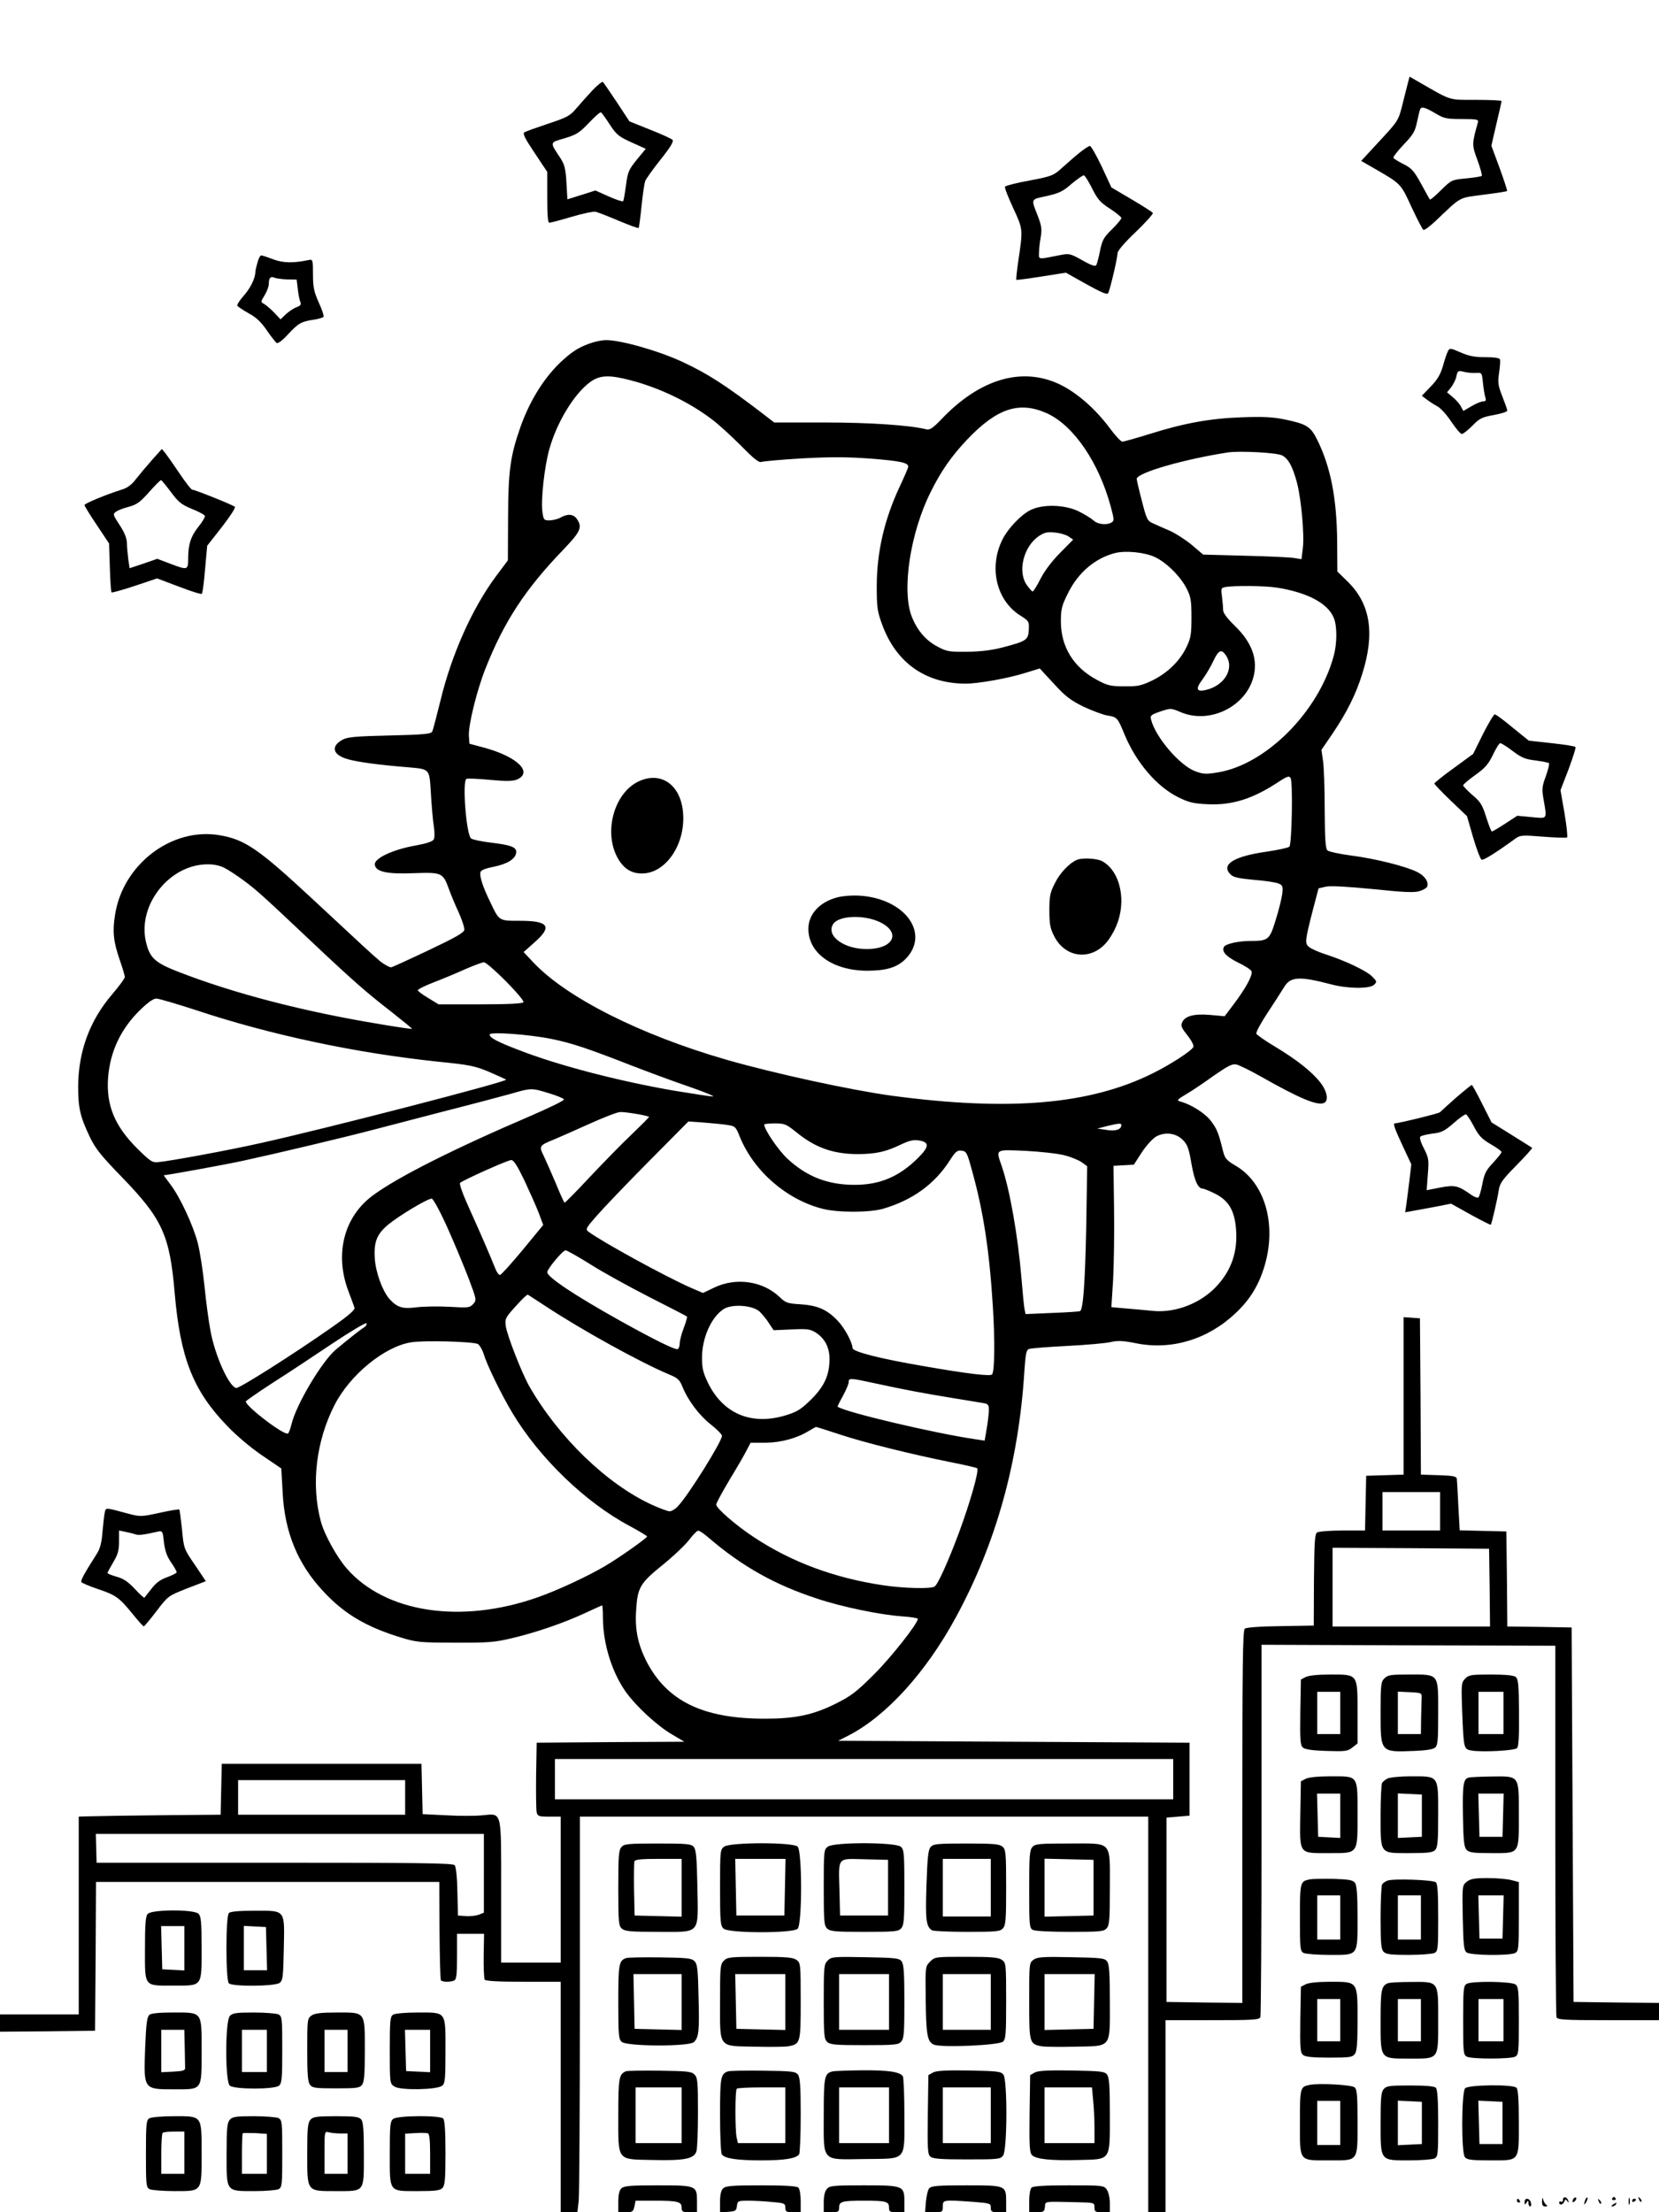 <?xml version="1.0" standalone="no"?>
<!DOCTYPE svg PUBLIC "-//W3C//DTD SVG 20010904//EN"
 "http://www.w3.org/TR/2001/REC-SVG-20010904/DTD/svg10.dtd">
<svg version="1.0" xmlns="http://www.w3.org/2000/svg"
 width="864pt" height="1152pt" viewBox="0 0 864 1152"
 preserveAspectRatio="xMidYMid meet">

<g transform="translate(0,1152) scale(0.1,-0.1)"
fill="#000000" stroke="none">
<path d="M7331 11083 c-5 -21 -19 -73 -29 -115 -19 -75 -23 -81 -117 -182
l-96 -104 73 -42 c135 -78 133 -76 189 -198 29 -62 57 -116 62 -119 5 -3 32
17 60 43 142 135 120 122 252 140 66 8 121 17 124 19 2 2 -16 56 -39 120 l-43
116 26 113 c15 62 27 116 27 120 0 3 -60 6 -132 6 -146 0 -126 -6 -290 88
l-57 33 -10 -38z m144 -153 c45 -27 58 -30 138 -30 79 0 88 -2 84 -17 -32
-113 -32 -118 -2 -198 15 -42 25 -78 22 -81 -3 -3 -39 -9 -81 -13 -75 -7 -77
-8 -131 -61 -30 -30 -56 -52 -58 -49 -2 2 -23 39 -46 82 -37 67 -49 81 -91
102 -27 14 -51 28 -53 33 -3 4 21 35 53 69 50 52 60 69 70 119 7 33 14 62 17
67 8 13 27 7 78 -23z"/>
<path d="M3084 11048 c-27 -29 -65 -72 -84 -94 -31 -37 -48 -46 -145 -78 -60
-20 -116 -40 -124 -45 -10 -6 2 -31 53 -107 l66 -99 0 -132 c0 -92 3 -133 11
-133 6 0 59 14 116 31 57 17 114 29 126 26 12 -3 66 -24 120 -47 55 -23 101
-40 103 -37 2 2 9 53 15 113 6 60 15 119 19 131 5 12 41 63 81 113 51 64 69
94 61 102 -6 6 -58 30 -117 53 l-107 43 -65 99 c-36 54 -69 102 -73 106 -3 4
-29 -16 -56 -45z m92 -177 c34 -52 46 -62 112 -92 l75 -34 -47 -57 c-42 -52
-47 -64 -56 -134 -6 -43 -12 -80 -15 -82 -3 -3 -37 8 -75 25 l-69 31 -73 -23
-73 -23 -5 87 c-4 72 -10 94 -31 127 -57 86 -58 81 22 104 62 19 77 29 126 80
31 33 59 58 63 55 4 -3 25 -31 46 -64z"/>
<path d="M5620 10723 c-25 -20 -65 -56 -90 -78 -43 -39 -52 -43 -168 -65 -67
-12 -125 -27 -128 -32 -3 -5 16 -54 42 -110 52 -112 52 -111 28 -272 -8 -54
-13 -101 -11 -103 2 -2 61 6 131 17 l127 20 107 -60 c76 -42 108 -56 113 -47
10 17 49 184 49 208 0 13 37 56 95 111 52 50 92 95 89 99 -3 5 -53 37 -111 71
l-105 62 -50 108 c-28 59 -56 108 -62 108 -6 0 -31 -17 -56 -37z m68 -185 c28
-56 43 -73 93 -105 32 -21 59 -43 59 -48 0 -6 -22 -33 -49 -59 -43 -42 -51
-57 -62 -112 -7 -35 -16 -69 -20 -75 -4 -8 -28 0 -73 26 -63 35 -67 36 -118
26 -114 -23 -108 -23 -107 12 0 18 4 55 9 82 7 42 4 60 -15 110 -36 92 -39 86
46 104 65 15 85 24 130 64 30 25 59 45 64 44 6 -2 25 -33 43 -69z"/>
<path d="M1341 10153 c-6 -21 -11 -42 -11 -48 0 -33 -26 -86 -60 -124 -21 -24
-37 -48 -34 -53 3 -5 30 -23 60 -40 39 -21 66 -47 94 -89 22 -32 45 -61 51
-65 7 -4 31 14 58 44 54 58 70 68 134 77 26 4 49 11 52 15 3 5 -8 38 -25 75
-25 56 -30 80 -30 146 0 77 -1 79 -22 75 -80 -17 -135 -16 -186 4 -29 11 -56
20 -62 20 -5 0 -14 -17 -19 -37z m154 -88 l50 -1 6 -50 c3 -27 9 -57 13 -66 6
-14 1 -20 -20 -28 -16 -6 -41 -23 -56 -37 l-27 -26 -33 35 c-18 19 -42 39 -52
45 -19 10 -19 11 2 45 12 20 22 46 22 60 0 31 9 41 29 32 9 -4 39 -8 66 -9z"/>
<path d="M3085 9736 c-59 -19 -95 -39 -148 -86 -96 -85 -175 -209 -226 -352
-54 -154 -64 -230 -65 -474 l-1 -222 -62 -83 c-124 -167 -231 -407 -289 -647
-20 -81 -39 -154 -43 -162 -7 -12 -46 -16 -222 -20 -175 -4 -220 -8 -245 -22
-64 -35 -51 -80 29 -102 51 -14 156 -29 306 -41 122 -11 117 -5 125 -137 4
-63 10 -139 15 -169 5 -30 5 -61 0 -70 -5 -11 -39 -22 -100 -33 -116 -21 -212
-67 -207 -99 5 -37 64 -50 206 -44 144 5 149 2 180 -83 11 -30 34 -86 52 -124
17 -39 30 -78 28 -89 -2 -14 -52 -42 -183 -104 -99 -47 -187 -87 -196 -90 -8
-2 -35 12 -60 32 -47 40 -62 54 -351 323 -283 263 -353 311 -487 333 -248 41
-502 -153 -542 -416 -14 -86 -8 -140 25 -235 14 -40 26 -80 26 -88 0 -7 -30
-48 -66 -90 -117 -137 -175 -295 -177 -477 0 -114 10 -159 60 -264 29 -61 58
-98 167 -210 212 -219 250 -302 276 -607 29 -334 95 -504 270 -686 51 -54 125
-116 185 -157 l100 -68 7 -124 c10 -208 79 -374 211 -515 109 -118 224 -186
404 -241 82 -25 101 -27 283 -27 172 -1 207 2 295 23 124 29 270 79 382 131
47 22 87 40 89 40 2 0 4 -30 4 -67 1 -131 45 -276 116 -379 52 -75 166 -181
244 -226 l64 -38 -384 -2 -385 -3 -3 -170 c-1 -93 0 -180 3 -193 5 -20 11 -22
65 -22 l60 0 0 -380 0 -380 -155 0 -155 0 0 369 c0 432 6 407 -98 398 -35 -4
-120 -4 -188 0 l-123 6 -3 131 -3 131 -520 0 -520 0 -3 -132 -3 -133 -252 -2
c-218 -2 -383 -5 -464 -7 l-23 -1 0 -515 0 -515 -205 0 -205 0 0 -45 0 -45
248 2 247 3 3 387 2 388 894 0 894 0 1 -252 c1 -138 4 -255 7 -260 6 -9 45
-11 68 -2 13 5 16 26 16 125 l0 119 71 0 70 0 -2 -114 c-1 -63 2 -119 5 -125
5 -7 72 -11 202 -11 l194 0 0 -600 0 -600 44 0 43 0 7 61 c3 34 6 498 6 1030
l0 969 1480 0 1480 0 0 -1030 0 -1030 45 0 45 0 0 500 0 500 244 0 c213 0 245
2 250 16 3 9 6 448 6 977 l0 962 765 -3 765 -2 0 -959 c0 -528 3 -966 6 -975
5 -14 39 -16 270 -16 l264 0 0 45 0 45 -222 2 -223 3 -5 975 -5 975 -167 3
-168 2 -2 248 -3 247 -122 3 -121 3 -7 127 c-3 70 -7 134 -8 142 -2 12 -22 16
-95 18 l-92 3 -2 407 -3 407 -42 3 -43 3 0 -410 0 -410 -97 -3 -98 -3 -3 -142
-3 -143 -117 0 c-64 0 -124 -5 -132 -10 -13 -8 -15 -48 -17 -247 l-1 -238
-173 -3 c-107 -1 -178 -7 -186 -13 -11 -9 -13 -189 -13 -980 l0 -969 -197 2
-198 3 0 480 0 480 60 5 60 5 0 190 0 190 -915 5 -915 5 55 28 c196 101 402
328 557 613 210 385 329 812 358 1286 6 86 10 108 23 113 10 4 98 11 197 16
99 5 201 14 228 20 38 9 64 8 134 -6 184 -37 373 20 517 156 76 71 123 148
153 251 62 214 0 427 -149 516 -50 29 -59 40 -68 76 -24 97 -32 117 -63 158
-30 40 -102 86 -157 101 -24 7 -22 9 29 40 30 17 94 61 143 96 72 50 95 62
116 58 15 -3 72 -31 127 -62 199 -113 293 -153 329 -139 27 10 19 59 -17 106
-43 56 -124 120 -237 188 -51 30 -94 61 -97 67 -3 7 24 57 59 110 36 54 73
113 84 130 33 58 79 61 247 17 87 -23 201 -24 223 -2 16 15 15 18 -10 43 -30
30 -137 81 -241 115 -38 12 -78 30 -88 39 -22 19 -21 31 20 191 l30 114 39 9
c25 5 113 0 246 -13 164 -17 215 -19 242 -10 19 6 36 16 39 23 9 24 -13 57
-52 76 -57 29 -218 70 -345 86 -60 8 -115 20 -122 26 -11 9 -14 56 -15 213 0
110 -4 226 -9 256 l-8 55 58 85 c73 108 121 203 154 309 68 214 43 367 -76
483 l-53 52 -1 155 c-2 226 -34 391 -105 533 -34 68 -55 80 -169 104 -65 13
-115 15 -224 11 -164 -6 -298 -30 -479 -87 -71 -22 -135 -40 -142 -40 -7 0
-36 31 -65 70 -74 100 -171 185 -260 228 -197 94 -417 30 -619 -183 -41 -43
-59 -55 -75 -51 -87 22 -297 36 -532 36 l-262 0 -53 41 c-205 157 -293 213
-426 275 -124 58 -324 114 -398 113 -16 0 -48 -6 -70 -13z m198 -196 c154 -40
311 -116 430 -208 32 -24 98 -85 147 -134 69 -70 93 -89 107 -83 10 3 105 12
211 18 147 8 230 8 353 -1 155 -12 199 -21 199 -42 0 -6 -20 -52 -44 -103 -80
-171 -119 -338 -120 -517 0 -111 3 -134 27 -199 72 -201 226 -311 437 -311 66
0 222 28 310 56 l75 23 73 -79 c61 -67 88 -87 155 -120 45 -21 101 -42 124
-46 51 -8 53 -10 90 -100 61 -146 168 -271 280 -326 55 -27 80 -33 154 -36
126 -6 234 28 367 116 44 29 56 33 63 21 13 -19 7 -345 -6 -358 -6 -6 -59 -17
-118 -26 -171 -24 -240 -67 -189 -118 16 -16 41 -21 124 -29 56 -4 114 -13
127 -19 21 -9 23 -15 19 -53 -3 -24 -18 -85 -34 -136 -32 -104 -38 -110 -132
-110 -61 0 -128 -15 -137 -30 -15 -24 10 -51 72 -82 36 -17 68 -38 71 -46 7
-20 -30 -88 -91 -169 l-49 -65 -78 7 c-82 7 -131 -6 -144 -41 -7 -18 -4 -25
36 -76 15 -20 26 -42 23 -50 -8 -19 -116 -90 -211 -137 -327 -163 -745 -199
-1359 -117 -212 29 -609 115 -860 187 -451 130 -837 325 -1009 509 l-49 52 56
50 c95 83 75 113 -74 113 -112 0 -108 -3 -157 100 -36 74 -55 130 -50 152 2
11 22 20 68 29 72 15 113 40 118 72 5 30 -24 41 -131 54 -51 6 -97 16 -104 22
-25 23 -46 297 -24 310 5 3 59 1 121 -5 84 -8 120 -7 141 1 87 37 5 118 -164
165 l-82 22 -3 40 c-4 53 40 233 85 348 98 249 210 419 410 626 87 91 97 114
67 157 -17 25 -48 28 -84 7 -14 -8 -39 -14 -57 -15 -30 0 -32 2 -38 44 -9 58
10 235 36 327 39 140 129 288 212 349 50 37 99 39 210 10z m2171 -173 c139
-64 271 -259 332 -490 16 -59 17 -69 4 -77 -25 -16 -73 -11 -94 9 -12 11 -46
32 -76 47 -73 37 -192 40 -255 7 -49 -25 -116 -96 -143 -150 -74 -145 -34
-319 91 -398 46 -29 47 -31 45 -75 -3 -53 -13 -59 -135 -91 -52 -14 -112 -22
-183 -23 -96 -1 -109 1 -156 26 -63 33 -107 85 -136 158 -53 138 -7 438 100
650 54 109 108 185 187 269 157 166 274 204 419 138z m1222 -218 c33 -16 56
-58 79 -144 22 -86 39 -273 30 -340 l-7 -57 -36 6 c-21 4 -136 9 -256 12
l-220 6 -60 51 c-34 28 -86 61 -116 74 -30 13 -69 30 -86 38 -28 12 -33 21
-57 116 -15 57 -27 109 -27 115 0 32 248 103 475 138 61 9 251 -1 281 -15z
m-1112 -422 l25 -17 -67 -68 c-41 -41 -81 -93 -102 -134 -19 -38 -38 -68 -42
-68 -4 0 -17 15 -30 33 -50 69 -18 201 62 255 28 19 44 23 82 19 26 -2 58 -11
72 -20z m451 -108 c61 -29 133 -101 165 -164 22 -43 25 -63 25 -150 0 -87 -3
-107 -26 -155 -35 -73 -99 -135 -179 -174 -57 -27 -75 -31 -145 -30 -71 0 -88
4 -143 34 -120 64 -186 170 -187 301 0 67 4 84 38 152 53 106 140 180 244 207
56 14 155 4 208 -21z m635 -159 c158 -25 265 -81 296 -157 18 -41 18 -133 0
-198 -78 -290 -351 -565 -602 -607 -63 -10 -77 -10 -120 6 -81 31 -206 177
-229 268 -6 22 -1 26 48 43 54 18 55 18 105 -3 147 -64 334 24 378 176 28 94
-4 185 -96 274 -40 39 -60 66 -60 81 0 14 -3 45 -6 70 -6 42 -5 46 17 50 46 8
205 7 269 -3z m-266 -352 c47 -67 -5 -158 -104 -181 -49 -12 -55 6 -18 54 18
25 44 68 57 97 27 57 42 64 65 30z m-5216 -1107 c20 -10 66 -40 101 -66 66
-49 100 -79 356 -321 211 -199 284 -263 412 -362 61 -48 110 -88 109 -90 -2
-1 -75 9 -162 24 -403 66 -771 162 -1062 276 -117 46 -144 72 -163 158 -41
190 124 397 319 399 33 1 66 -6 90 -18z m1466 -590 c56 -57 96 -104 92 -110
-5 -7 -76 -11 -225 -11 l-217 0 -54 33 c-29 17 -54 36 -54 40 -1 5 37 24 84
42 47 18 121 49 165 69 44 19 87 35 95 35 9 1 60 -44 114 -98z m-1617 -150
c390 -130 837 -225 1268 -270 160 -16 189 -22 263 -53 46 -20 85 -38 88 -40
10 -10 -949 -258 -1281 -331 -164 -37 -474 -94 -533 -99 -29 -3 -41 6 -106 70
-119 118 -164 227 -153 372 11 134 65 250 164 348 42 41 71 62 87 62 13 0 104
-27 203 -59z m1854 -151 c111 -23 183 -47 424 -141 88 -34 223 -84 300 -110
77 -27 130 -49 118 -49 -12 0 -102 14 -200 30 -291 50 -609 133 -811 212 -115
44 -152 64 -152 81 0 15 202 1 321 -23z m-12 -283 c41 -12 76 -27 78 -32 2 -6
-75 -43 -169 -84 -402 -172 -698 -321 -826 -416 -151 -111 -201 -306 -127
-500 14 -38 29 -77 31 -85 4 -11 -32 -42 -118 -102 -198 -139 -482 -319 -498
-316 -38 8 -111 170 -134 299 -9 46 -23 150 -31 231 -8 80 -24 182 -35 225
-24 92 -92 239 -143 306 -20 26 -35 47 -34 47 17 0 324 56 411 75 180 39 524
121 673 160 76 20 251 65 388 101 138 35 288 75 335 88 106 31 109 31 199 3z
m458 -108 c35 -6 63 -13 63 -15 0 -3 -41 -44 -91 -92 -51 -48 -148 -148 -218
-222 -69 -74 -128 -134 -131 -133 -2 1 -23 45 -45 100 -23 54 -51 118 -63 143
-26 52 -24 55 55 87 24 10 106 46 181 80 75 34 148 62 161 62 13 1 53 -4 88
-10z m476 -58 c35 -5 40 -10 60 -61 73 -179 243 -327 432 -375 79 -20 246 -20
316 1 152 45 267 128 346 252 29 45 38 53 61 50 25 -3 29 -11 54 -103 60 -215
91 -420 109 -713 11 -181 9 -327 -4 -349 -7 -11 -122 2 -357 43 -223 38 -370
75 -370 94 -1 30 -42 106 -78 143 -55 58 -105 79 -192 85 -68 4 -78 7 -110 38
-87 83 -226 103 -338 50 l-61 -29 -63 27 c-132 58 -460 238 -532 291 -18 14
-16 18 40 82 32 37 153 164 269 281 l210 212 85 -6 c47 -4 102 -9 123 -13z
m353 -36 c100 -82 194 -115 324 -115 92 1 143 12 220 49 46 22 68 27 97 22 54
-9 53 -32 -5 -90 -98 -98 -199 -141 -331 -141 -140 0 -249 42 -351 137 -46 43
-120 151 -120 177 0 3 25 6 55 6 51 0 60 -4 111 -45z m1694 36 c0 -23 -31 -33
-77 -25 l-48 7 50 13 c63 15 75 16 75 5z m321 -78 c23 -23 31 -45 44 -123 16
-90 34 -130 60 -130 6 0 35 -12 63 -26 70 -35 101 -87 109 -182 10 -119 -23
-217 -103 -302 -81 -86 -208 -136 -323 -127 -36 4 -101 9 -144 13 l-79 7 9
141 c4 77 7 243 5 368 l-3 227 53 3 53 3 42 65 c24 36 57 72 75 82 46 25 103
18 139 -19z m-618 -79 c33 -8 74 -25 90 -36 l29 -21 -5 -316 c-6 -281 -15
-423 -31 -438 -2 -3 -68 -7 -145 -10 l-140 -6 -5 24 c-3 13 -10 85 -16 159
-18 220 -61 467 -104 590 -30 87 -35 84 124 77 78 -4 169 -14 203 -23z m-2812
-131 c28 -60 62 -136 75 -170 l23 -62 -107 -130 c-59 -71 -112 -130 -118 -130
-6 -1 -17 14 -24 32 -29 72 -75 179 -132 305 -38 83 -57 137 -52 142 14 14
246 118 266 119 13 1 32 -29 69 -106z m-400 -248 c37 -82 86 -201 110 -263 41
-110 42 -112 23 -133 -17 -19 -26 -20 -124 -14 -58 3 -135 2 -173 -3 -72 -9
-99 0 -139 44 -36 41 -71 137 -76 209 -6 89 11 129 71 179 62 50 208 137 226
134 8 -2 45 -70 82 -153z m739 -186 c62 -40 202 -117 309 -172 108 -55 198
-101 199 -103 2 -1 -5 -28 -17 -59 -12 -31 -21 -67 -21 -80 0 -13 -4 -26 -10
-30 -11 -7 -120 47 -300 147 -240 134 -380 228 -380 253 0 17 80 113 95 114 6
1 62 -31 125 -70z m-230 -220 c193 -127 494 -293 646 -357 44 -18 54 -28 68
-63 29 -72 88 -150 148 -197 32 -25 58 -52 58 -59 0 -29 -174 -308 -228 -365
-14 -16 -34 -28 -45 -28 -10 0 -52 16 -94 35 -234 108 -484 350 -637 617 -39
69 -116 266 -122 313 -5 37 -2 44 52 103 31 35 59 62 63 60 3 -2 44 -28 91
-59z m1116 -29 c14 -14 37 -41 49 -61 l24 -36 93 4 c81 4 97 2 126 -16 47 -30
72 -77 72 -137 0 -84 -26 -142 -95 -211 -52 -51 -72 -64 -129 -82 -180 -56
-328 5 -408 166 -26 54 -32 77 -32 133 0 101 47 209 111 252 42 29 152 22 189
-12z m-2060 -82 c-15 -9 -84 -63 -147 -116 -72 -61 -204 -282 -230 -385 -6
-26 -15 -49 -19 -52 -19 -12 -219 140 -220 167 0 3 62 46 137 95 76 48 216
141 313 206 99 66 177 112 179 106 2 -7 -4 -16 -13 -21z m593 -87 c9 -6 23
-29 30 -52 18 -59 91 -209 149 -306 142 -237 383 -469 614 -591 48 -26 88 -50
88 -53 0 -8 -141 -108 -217 -153 -89 -53 -254 -130 -356 -165 -397 -139 -790
-79 -991 151 -51 58 -118 179 -135 245 -52 193 -25 419 72 608 81 157 260 303
398 325 67 11 323 4 348 -9z m2075 -206 c147 -32 238 -49 396 -75 69 -11 140
-23 158 -26 28 -4 32 -9 32 -36 0 -17 -5 -60 -11 -96 l-11 -64 -47 7 c-213 31
-684 142 -719 170 -1 1 11 26 28 56 16 30 30 62 30 72 0 22 6 22 144 -8z
m-190 -265 c130 -43 372 -103 581 -145 71 -14 131 -28 134 -31 11 -11 -36
-176 -95 -336 -56 -150 -110 -270 -127 -280 -20 -13 -165 -9 -269 7 -254 38
-477 121 -673 251 -94 62 -195 150 -195 169 0 8 32 66 70 130 39 64 79 133 89
154 l20 38 78 0 c82 1 165 24 226 62 18 10 34 20 36 20 2 1 58 -17 125 -39z
m3126 -400 l0 -100 -150 0 -150 0 0 100 0 100 150 0 150 0 0 -100z m-3809
-138 c175 -150 345 -245 565 -317 129 -43 328 -84 441 -92 46 -3 83 -9 83 -13
0 -24 -140 -202 -229 -290 -92 -92 -119 -112 -201 -153 -117 -58 -210 -77
-367 -77 -323 0 -511 92 -618 302 -43 87 -59 163 -52 263 7 118 20 140 137
235 56 45 118 104 138 130 20 27 42 49 48 49 6 1 31 -16 55 -37z m4067 -259
l2 -203 -410 0 -410 0 0 205 0 205 408 -2 407 -3 3 -202z m-1648 -998 l0 -105
-1610 0 -1610 0 0 105 0 105 1610 0 1610 0 0 -105z m-4000 -95 l0 -90 -435 0
-435 0 0 90 0 90 435 0 435 0 0 -90z m410 -395 l0 -205 -27 -11 c-15 -5 -45
-9 -67 -7 l-41 3 -3 124 c-1 71 -7 130 -14 138 -8 11 -184 13 -938 13 l-927 0
-2 75 -2 75 1010 0 1011 0 0 -205z"/>
<path d="M3322 7449 c-122 -61 -177 -254 -110 -388 33 -65 79 -94 144 -89 120
10 216 161 201 319 -13 145 -118 216 -235 158z"/>
<path d="M5610 7043 c-38 -15 -89 -67 -115 -120 -26 -50 -30 -69 -30 -143 0
-69 4 -94 24 -133 60 -122 205 -132 285 -20 43 61 65 127 66 199 0 97 -39 177
-101 210 -28 14 -100 18 -129 7z"/>
<path d="M4357 6846 c-91 -25 -147 -88 -147 -163 0 -127 127 -217 305 -218
101 0 156 17 200 60 132 133 -2 317 -240 331 -42 2 -90 -2 -118 -10z m219
-125 c119 -53 82 -142 -59 -143 -121 -2 -217 69 -178 130 27 43 153 50 237 13z"/>
<path d="M7541 9692 c-5 -9 -17 -44 -26 -77 -13 -45 -29 -72 -64 -108 l-46
-48 25 -19 c14 -11 39 -27 56 -36 17 -9 50 -46 73 -81 23 -34 47 -63 54 -63 7
0 32 20 56 44 37 38 50 44 112 55 38 7 69 17 69 23 0 5 -12 38 -26 74 -22 56
-24 71 -17 122 5 32 7 64 5 70 -2 8 -29 12 -77 12 -55 0 -86 6 -129 25 -52 23
-56 23 -65 7z m145 -114 c31 2 32 1 37 -51 3 -28 8 -62 12 -74 6 -18 3 -23
-10 -23 -10 0 -38 -11 -61 -25 l-43 -25 -12 22 c-6 13 -25 35 -42 49 l-31 26
22 27 c11 15 24 40 27 57 6 28 9 30 38 23 18 -5 46 -7 63 -6z"/>
<path d="M791 9124 c-29 -33 -66 -77 -84 -100 -20 -27 -44 -45 -71 -53 -83
-26 -196 -73 -196 -81 0 -5 29 -52 64 -104 l64 -96 4 -124 c2 -69 6 -128 9
-131 3 -2 58 13 121 34 l116 39 114 -43 c62 -24 116 -41 119 -37 4 4 12 62 17
128 l11 122 76 97 c42 54 73 101 68 106 -9 9 -208 89 -222 89 -5 0 -34 37 -65
83 -30 45 -64 93 -74 106 l-19 23 -52 -58z m99 -166 c39 -53 54 -65 109 -88
36 -14 66 -31 68 -36 2 -6 -12 -30 -32 -55 -41 -51 -55 -94 -55 -166 0 -63 -2
-63 -95 -28 l-66 25 -72 -25 -72 -24 -7 47 c-3 26 -7 64 -7 85 -1 25 -13 55
-38 93 -35 53 -36 57 -19 69 10 8 40 19 67 26 41 11 59 24 105 76 31 35 59 63
63 63 3 -1 26 -29 51 -62z"/>
<path d="M7723 7697 l-51 -103 -101 -74 c-56 -40 -101 -77 -101 -80 0 -4 38
-44 85 -89 l85 -81 32 -111 c18 -61 38 -113 44 -116 10 -4 74 36 176 110 25
18 35 19 145 10 65 -5 121 -7 124 -4 4 3 -2 60 -13 126 l-21 120 42 109 c22
60 39 112 36 116 -2 4 -58 13 -124 20 l-119 13 -84 68 c-45 38 -88 69 -93 69
-6 0 -33 -46 -62 -103z m155 -88 c45 -34 65 -43 119 -49 35 -5 67 -11 70 -14
3 -3 -4 -33 -16 -67 -20 -54 -22 -67 -12 -123 18 -105 22 -99 -63 -91 l-74 7
-63 -41 c-35 -23 -66 -41 -69 -41 -4 0 -17 34 -30 75 -20 64 -30 80 -72 115
-26 23 -48 46 -48 50 0 5 28 29 63 54 51 36 68 56 92 105 16 34 33 61 38 61 6
0 35 -18 65 -41z"/>
<path d="M7582 5803 c-42 -37 -79 -71 -83 -75 -4 -6 -216 -58 -236 -58 -9 0 1
-29 42 -117 l45 -96 -10 -86 c-6 -47 -13 -103 -16 -125 l-6 -39 38 7 c22 4 75
14 120 22 l81 16 102 -57 c57 -31 104 -55 105 -53 5 6 34 132 41 178 6 39 18
56 93 132 47 48 84 89 81 91 -2 2 -51 32 -108 68 l-103 64 -49 97 c-27 54 -51
98 -54 98 -3 0 -40 -30 -83 -67z m94 -149 c25 -48 41 -65 87 -92 32 -18 57
-37 57 -41 0 -5 -20 -30 -44 -56 -37 -39 -46 -57 -56 -111 -7 -35 -16 -67 -21
-70 -5 -3 -21 3 -37 14 -69 49 -85 52 -161 38 l-71 -14 6 82 c6 75 5 86 -20
135 -17 32 -24 57 -19 62 5 5 34 12 64 16 46 5 62 13 109 54 30 27 59 47 65
46 5 -2 24 -30 41 -63z"/>
<path d="M546 3646 c-3 -11 -8 -57 -12 -101 -4 -57 -13 -90 -29 -115 -68 -107
-86 -140 -81 -149 4 -5 42 -21 86 -36 93 -31 111 -44 181 -130 29 -36 55 -65
58 -64 3 0 33 36 66 79 60 79 60 79 158 118 l99 38 -57 85 c-57 83 -58 85 -67
184 -6 55 -12 102 -14 104 -2 3 -49 -5 -103 -17 -98 -21 -100 -21 -168 -3
-115 31 -111 31 -117 7z m159 -116 c17 -6 41 -3 121 15 20 4 22 -1 28 -57 5
-44 16 -74 37 -104 16 -23 29 -46 29 -51 0 -5 -22 -16 -49 -26 -35 -12 -59
-30 -82 -60 -18 -23 -35 -44 -37 -47 -2 -2 -24 18 -50 46 -35 37 -59 54 -94
63 -27 8 -48 16 -48 20 0 3 14 29 30 56 24 40 30 62 30 107 l0 58 33 -7 c17
-3 41 -9 52 -13z"/>
<path d="M6800 2787 l-25 -13 -3 -170 c-2 -150 0 -173 14 -185 12 -9 51 -15
123 -17 96 -3 109 -2 134 18 l27 21 0 160 c0 204 3 199 -142 199 -63 0 -113
-5 -128 -13z m180 -187 l0 -110 -60 0 -60 0 0 110 0 110 60 0 60 0 0 -110z"/>
<path d="M7210 2780 c-18 -18 -20 -33 -20 -179 0 -207 -1 -206 173 -199 60 2
100 8 110 17 15 11 17 37 17 182 0 207 6 199 -152 199 -95 0 -110 -2 -128 -20z
m194 -102 c-1 -16 -2 -64 -3 -108 l-1 -80 -60 0 -60 0 0 110 0 111 63 -3 c61
-3 62 -4 61 -30z"/>
<path d="M7630 2778 c-20 -21 -20 -30 -15 -173 8 -194 8 -193 49 -201 53 -9
223 -1 237 13 8 8 11 64 10 185 -1 148 -4 175 -18 186 -11 8 -55 12 -130 12
-103 0 -114 -2 -133 -22z m200 -178 l0 -110 -65 0 -65 0 0 110 0 110 65 0 65
0 0 -110z"/>
<path d="M6800 2257 l-25 -13 -3 -168 c-3 -216 -11 -206 149 -206 155 0 149
-8 149 206 0 202 5 194 -141 194 -64 0 -114 -5 -129 -13z m180 -192 l0 -116
-57 3 -58 3 -3 113 -3 112 61 0 60 0 0 -115z"/>
<path d="M7225 2258 c-11 -6 -23 -16 -27 -22 -4 -6 -8 -81 -8 -166 0 -208 -6
-200 150 -200 94 0 122 3 134 16 13 13 16 44 16 184 0 208 5 200 -145 200 -55
0 -109 -6 -120 -12z m180 -193 l0 -110 -62 -3 -63 -3 0 116 0 116 63 -3 62 -3
0 -110z"/>
<path d="M7648 2263 c-27 -7 -32 -38 -29 -203 2 -125 6 -158 18 -172 14 -15
34 -18 128 -18 152 0 145 -9 145 203 0 204 5 198 -145 196 -55 -1 -108 -3
-117 -6z m180 -195 l-3 -113 -60 0 -60 0 -3 113 -3 112 66 0 66 0 -3 -112z"/>
<path d="M3237 1902 c-15 -16 -17 -46 -17 -214 0 -176 2 -196 18 -211 16 -14
44 -17 189 -17 225 0 209 -18 205 234 -3 156 -7 194 -19 209 -14 15 -37 17
-188 17 -154 0 -174 -2 -188 -18z m313 -212 l0 -151 -122 3 -123 3 -3 134 c-1
74 0 141 2 148 4 10 36 13 126 13 l120 0 0 -150z"/>
<path d="M3772 1904 c-21 -15 -22 -20 -22 -213 0 -179 2 -199 18 -214 27 -25
362 -25 386 -1 24 23 24 405 0 428 -23 23 -349 23 -382 0z m316 -211 l-3 -148
-125 0 -125 0 -3 148 -3 147 131 0 131 0 -3 -147z"/>
<path d="M4312 1904 c-21 -15 -22 -20 -22 -213 0 -179 2 -199 18 -214 16 -15
45 -17 194 -17 157 0 177 2 191 18 15 16 17 46 17 214 0 176 -2 196 -18 211
-27 24 -346 25 -380 1z m313 -214 l0 -145 -125 0 -125 0 -3 125 c-5 185 -15
171 131 168 l122 -3 0 -145z"/>
<path d="M4847 1902 c-13 -14 -17 -53 -22 -199 -6 -182 -2 -215 29 -235 6 -4
88 -8 182 -8 153 0 173 2 187 18 15 16 17 46 17 214 0 176 -2 196 -18 211 -16
14 -44 17 -189 17 -150 0 -172 -2 -186 -18z m313 -212 l0 -150 -125 0 -125 0
0 150 0 150 125 0 125 0 0 -150z"/>
<path d="M5377 1902 c-15 -16 -17 -47 -17 -220 0 -189 1 -202 19 -212 12 -6
93 -10 194 -10 156 0 176 2 190 18 15 16 17 46 17 210 0 251 17 232 -213 232
-156 0 -176 -2 -190 -18z m318 -212 l0 -145 -127 -3 -128 -3 0 151 0 151 128
-3 127 -3 0 -145z"/>
<path d="M6820 1733 c-49 -10 -50 -15 -50 -199 0 -161 1 -174 19 -184 11 -5
71 -10 134 -10 153 0 147 -9 147 196 0 118 -4 165 -13 179 -12 15 -30 18 -113
21 -54 1 -110 0 -124 -3z m160 -198 l0 -115 -60 0 -60 0 0 115 0 115 60 0 60
0 0 -115z"/>
<path d="M7227 1727 c-12 -4 -25 -13 -29 -20 -4 -7 -8 -85 -8 -174 0 -134 3
-164 16 -177 12 -13 39 -16 130 -16 64 0 124 5 135 10 18 10 19 23 19 184 0
127 -3 176 -12 184 -16 13 -221 20 -251 9z m173 -192 l0 -115 -60 0 -60 0 0
115 0 115 60 0 60 0 0 -115z"/>
<path d="M7639 1721 c-24 -19 -24 -21 -21 -188 3 -141 6 -170 20 -180 20 -16
224 -18 253 -3 18 10 19 23 19 190 l0 179 -37 10 c-21 6 -77 11 -124 11 -71 0
-91 -4 -110 -19z m189 -183 l-3 -113 -60 0 -60 0 -3 113 -3 112 66 0 66 0 -3
-112z"/>
<path d="M769 1553 c-11 -12 -14 -56 -14 -180 0 -203 -8 -193 150 -193 151 0
145 -8 145 198 0 133 -3 163 -16 176 -23 24 -246 23 -265 -1z m191 -178 l0
-116 -57 3 -58 3 -3 113 -3 112 61 0 60 0 0 -115z"/>
<path d="M1192 1558 c-17 -17 -17 -349 0 -366 18 -18 238 -16 264 2 17 13 19
30 22 176 4 209 12 200 -153 200 -81 0 -125 -4 -133 -12z m196 -185 l3 -113
-61 0 -60 0 0 115 0 116 58 -3 57 -3 3 -112z"/>
<path d="M3260 1323 c-37 -13 -40 -33 -40 -228 0 -173 2 -194 18 -208 27 -24
352 -25 376 -1 25 25 29 55 24 234 -3 145 -6 172 -21 187 -15 16 -40 18 -180
20 -89 1 -169 0 -177 -4z m290 -228 l0 -146 -122 3 -123 3 -3 143 -3 142 126
0 125 0 0 -145z"/>
<path d="M3770 1310 c-19 -19 -20 -33 -20 -213 0 -246 -12 -231 182 -235 77
-2 155 -1 173 2 64 12 65 16 65 236 0 194 -1 199 -22 214 -18 13 -55 16 -190
16 -155 0 -170 -2 -188 -20z m320 -215 l0 -146 -127 3 -128 3 -3 143 -3 142
131 0 130 0 0 -145z"/>
<path d="M4311 1311 c-20 -20 -21 -32 -21 -214 0 -175 2 -196 18 -210 16 -15
45 -17 194 -17 157 0 177 2 191 18 15 16 17 46 17 208 0 148 -3 194 -14 210
-13 17 -30 19 -190 22 -165 3 -176 2 -195 -17z m319 -216 l0 -145 -130 0 -130
0 0 145 0 145 130 0 130 0 0 -145z"/>
<path d="M4844 1305 c-25 -25 -25 -26 -23 -192 2 -188 8 -225 42 -240 37 -17
337 -4 360 15 15 13 17 37 17 213 0 193 -1 198 -22 213 -18 13 -54 16 -186 16
-160 0 -163 0 -188 -25z m316 -210 l0 -145 -125 0 -125 0 0 145 0 145 125 0
125 0 0 -145z"/>
<path d="M5383 1315 c-23 -16 -23 -20 -23 -215 0 -220 1 -224 65 -236 18 -3
96 -4 173 -2 194 4 182 -11 182 233 0 149 -3 195 -14 211 -13 17 -30 19 -188
22 -146 3 -176 1 -195 -13z m315 -217 l-3 -143 -127 -3 -128 -3 0 146 0 145
130 0 131 0 -3 -142z"/>
<path d="M6800 1187 l-25 -13 -3 -170 c-2 -150 0 -173 14 -185 13 -10 49 -14
136 -14 107 0 121 2 134 19 11 15 14 57 14 178 0 202 3 198 -142 198 -63 0
-113 -5 -128 -13z m180 -187 l0 -110 -60 0 -60 0 0 110 0 110 60 0 60 0 0
-110z"/>
<path d="M7230 1193 c-36 -13 -40 -35 -40 -195 0 -203 -4 -198 148 -198 158 0
152 -9 152 200 0 208 5 200 -145 199 -55 0 -107 -3 -115 -6z m170 -193 l0
-110 -60 0 -60 0 0 110 0 110 60 0 60 0 0 -110z"/>
<path d="M7638 1189 c-16 -9 -18 -29 -18 -189 0 -167 1 -180 19 -190 25 -13
227 -13 252 0 18 10 19 23 19 187 0 156 -2 177 -17 189 -22 16 -229 19 -255 3z
m192 -189 l0 -110 -65 0 -65 0 0 110 0 110 65 0 65 0 0 -110z"/>
<path d="M778 1028 c-12 -11 -17 -44 -22 -170 -8 -221 -10 -218 154 -218 145
0 140 -7 140 200 0 208 6 200 -150 200 -70 0 -112 -4 -122 -12z m184 -168 c1
-49 2 -98 2 -107 1 -15 -9 -18 -61 -21 l-63 -3 0 111 0 110 60 0 60 0 2 -90z"/>
<path d="M1197 1022 c-25 -28 -25 -343 0 -363 23 -20 233 -20 256 0 15 12 17
38 17 187 0 161 -1 174 -19 184 -11 5 -69 10 -129 10 -93 0 -111 -3 -125 -18z
m193 -182 l0 -110 -65 0 -65 0 0 110 0 110 65 0 65 0 0 -110z"/>
<path d="M1622 1024 c-21 -15 -22 -21 -22 -178 0 -124 3 -167 14 -182 13 -17
27 -19 136 -19 109 0 123 2 136 19 11 15 14 57 14 176 0 207 5 200 -143 200
-86 0 -118 -4 -135 -16z m188 -184 l0 -110 -60 0 -60 0 0 110 0 110 60 0 60 0
0 -110z"/>
<path d="M2048 1029 c-16 -9 -18 -29 -18 -184 0 -174 0 -175 25 -191 31 -20
222 -17 248 5 15 11 17 37 17 181 0 209 7 200 -146 200 -60 0 -117 -5 -126
-11z m192 -189 l0 -111 -62 3 -63 3 -3 108 -3 107 66 0 65 0 0 -110z"/>
<path d="M3260 734 c-36 -15 -40 -34 -40 -225 0 -246 -10 -233 178 -237 167
-4 218 6 229 46 5 15 8 107 8 204 0 157 -2 179 -18 195 -15 16 -39 18 -180 20
-89 1 -169 0 -177 -3z m290 -229 l0 -145 -120 0 -120 0 0 145 0 145 120 0 120
0 0 -145z"/>
<path d="M3790 733 c-37 -13 -40 -33 -40 -227 0 -105 4 -197 9 -204 13 -22 78
-32 206 -32 123 0 182 10 197 32 4 7 8 99 8 204 0 148 -3 194 -14 210 -13 17
-29 19 -183 21 -92 1 -175 0 -183 -4z m300 -228 l0 -145 -124 0 -123 0 -7 31
c-8 42 -8 244 1 252 3 4 62 7 130 7 l123 0 0 -145z"/>
<path d="M4335 733 c-41 -10 -45 -28 -45 -224 0 -252 -16 -235 212 -232 225 3
208 -16 208 232 0 102 -4 192 -8 199 -15 23 -76 32 -212 31 -74 -1 -144 -3
-155 -6z m295 -228 l0 -145 -130 0 -130 0 0 145 0 145 130 0 130 0 0 -145z"/>
<path d="M4860 728 l-25 -14 -3 -205 c-2 -183 -1 -208 14 -220 13 -11 57 -14
190 -14 161 0 174 1 188 20 22 28 23 391 2 421 -13 17 -29 19 -178 22 -120 2
-170 -1 -188 -10z m300 -223 l0 -145 -125 0 -125 0 0 145 0 145 125 0 125 0 0
-145z"/>
<path d="M5390 728 l-25 -14 -3 -201 c-2 -169 0 -204 13 -216 21 -21 99 -29
244 -25 169 4 161 -7 161 237 0 146 -3 191 -14 207 -13 17 -29 19 -183 22
-124 2 -175 -1 -193 -10z m303 -145 c4 -38 7 -103 7 -145 l0 -78 -130 0 -130
0 0 145 0 145 124 0 123 0 6 -67z"/>
<path d="M6820 663 c-49 -10 -50 -15 -50 -193 0 -210 -8 -200 152 -200 155 0
148 -10 148 202 0 137 -3 168 -15 178 -16 14 -188 23 -235 13z m160 -198 l0
-115 -60 0 -60 0 0 115 0 115 60 0 60 0 0 -115z"/>
<path d="M7207 642 c-14 -16 -17 -43 -17 -175 0 -203 -4 -197 151 -197 61 0
119 5 130 10 18 10 19 23 19 183 0 121 -4 177 -12 185 -8 8 -52 12 -133 12
-105 0 -124 -2 -138 -18z m198 -177 l0 -110 -62 -3 -63 -3 0 116 0 116 63 -3
62 -3 0 -110z"/>
<path d="M7630 645 c-19 -23 -20 -336 -1 -358 11 -14 34 -17 131 -17 157 0
150 -10 150 201 0 115 -4 169 -12 177 -19 19 -252 16 -268 -3z m195 -180 l0
-110 -60 0 -60 0 -3 113 -3 113 63 -3 63 -3 0 -110z"/>
<path d="M778 489 c-16 -9 -18 -29 -18 -184 0 -162 1 -175 19 -185 11 -5 69
-10 130 -10 145 0 141 -6 141 195 0 201 4 195 -143 195 -62 0 -120 -5 -129
-11z m182 -179 l0 -110 -60 0 -60 0 0 103 c0 57 3 107 7 110 3 4 30 7 60 7
l53 0 0 -110z"/>
<path d="M1197 482 c-14 -16 -17 -44 -17 -180 0 -199 -5 -192 148 -192 57 0
112 5 123 10 18 10 19 23 19 185 0 162 -1 175 -19 185 -11 5 -69 10 -129 10
-93 0 -111 -3 -125 -18z m193 -178 l0 -104 -65 0 -65 0 0 103 c0 57 2 106 4
108 2 2 32 2 65 1 l61 -4 0 -104z"/>
<path d="M1617 482 c-14 -16 -17 -43 -17 -175 0 -202 -4 -197 148 -197 154 0
147 -9 147 193 0 124 -3 168 -14 180 -11 14 -34 17 -131 17 -101 0 -119 -3
-133 -18z m156 -72 l37 0 0 -105 0 -105 -60 0 -60 0 0 111 c0 111 0 111 23
105 12 -3 39 -6 60 -6z"/>
<path d="M2048 486 c-16 -12 -18 -33 -18 -178 0 -207 -7 -198 148 -198 87 0
114 3 126 16 13 13 16 44 16 183 0 116 -4 171 -12 179 -17 17 -237 16 -260 -2z
m192 -182 l0 -104 -65 0 -65 0 0 104 0 105 53 3 c28 2 58 1 65 -1 8 -2 12 -32
12 -107z"/>
<path d="M3236 124 c-11 -10 -16 -34 -16 -70 l0 -54 39 0 c35 0 39 3 45 30 l6
30 97 0 c123 0 143 -5 143 -36 0 -21 5 -24 40 -24 l40 0 0 54 c0 85 -2 86
-205 86 -144 0 -176 -3 -189 -16z"/>
<path d="M3766 124 c-11 -10 -16 -34 -16 -70 l0 -55 43 3 c38 3 42 6 45 31 3
26 6 27 60 27 31 0 87 -3 125 -7 62 -5 67 -8 67 -29 0 -21 5 -24 40 -24 l40 0
0 58 c0 32 -5 63 -12 70 -8 8 -66 12 -194 12 -153 0 -185 -3 -198 -16z"/>
<path d="M4307 122 c-11 -12 -17 -36 -17 -70 l0 -52 40 0 c36 0 40 3 40 24 0
32 15 36 130 36 115 0 130 -4 130 -36 0 -21 4 -24 40 -24 l40 0 0 53 c0 85 -4
87 -212 87 -157 0 -177 -2 -191 -18z"/>
<path d="M4839 124 c-7 -8 -14 -40 -17 -70 l-4 -54 46 0 c44 0 46 1 46 30 0
35 1 35 158 24 88 -7 92 -8 92 -30 0 -21 5 -24 40 -24 l40 0 0 54 c0 86 -1 86
-209 86 -150 0 -181 -3 -192 -16z"/>
<path d="M5372 128 c-7 -7 -12 -38 -12 -70 l0 -58 39 0 c36 0 40 3 43 28 3 30
-11 28 168 24 89 -2 90 -2 90 -27 0 -22 4 -25 40 -25 l40 0 0 48 c0 27 -7 57
-16 70 -15 21 -20 22 -198 22 -128 0 -186 -4 -194 -12z"/>
<path d="M8031 58 c-1 -21 4 -28 17 -28 11 0 13 3 6 8 -7 4 -14 16 -17 27 -4
15 -5 14 -6 -7z"/>
<path d="M8140 65 c0 -9 -4 -13 -10 -10 -5 3 -10 1 -10 -4 0 -17 20 -13 27 5
5 13 8 13 15 2 8 -10 9 -10 6 1 -6 21 -28 26 -28 6z"/>
<path d="M8197 73 c-4 -3 -7 -11 -7 -17 0 -6 5 -5 12 2 6 6 9 14 7 17 -3 3 -9
2 -12 -2z"/>
<path d="M8256 65 c-9 -26 -7 -32 5 -12 6 10 9 21 6 23 -2 3 -7 -2 -11 -11z"/>
<path d="M8396 72 c-3 -5 1 -9 9 -9 8 0 12 4 9 9 -3 4 -7 8 -9 8 -2 0 -6 -4
-9 -8z"/>
<path d="M8482 55 c0 -16 2 -22 5 -12 2 9 2 23 0 30 -3 6 -5 -1 -5 -18z"/>
<path d="M8536 67 c3 -10 9 -15 12 -12 3 3 0 11 -7 18 -10 9 -11 8 -5 -6z"/>
<path d="M7900 60 c0 -5 5 -10 11 -10 5 0 7 5 4 10 -3 6 -8 10 -11 10 -2 0 -4
-4 -4 -10z"/>
<path d="M7940 53 c0 -15 2 -16 10 -3 8 13 10 12 10 -2 0 -10 4 -18 9 -18 5 0
7 9 4 20 -7 25 -33 27 -33 3z"/>
<path d="M8326 57 c3 -10 9 -15 12 -12 3 3 0 11 -7 18 -10 9 -11 8 -5 -6z"/>
<path d="M8500 59 c0 -5 5 -7 10 -4 6 3 10 8 10 11 0 2 -4 4 -10 4 -5 0 -10
-5 -10 -11z"/>
<path d="M8400 40 c-9 -6 -10 -10 -3 -10 6 0 15 5 18 10 8 12 4 12 -15 0z"/>
</g>
</svg>
